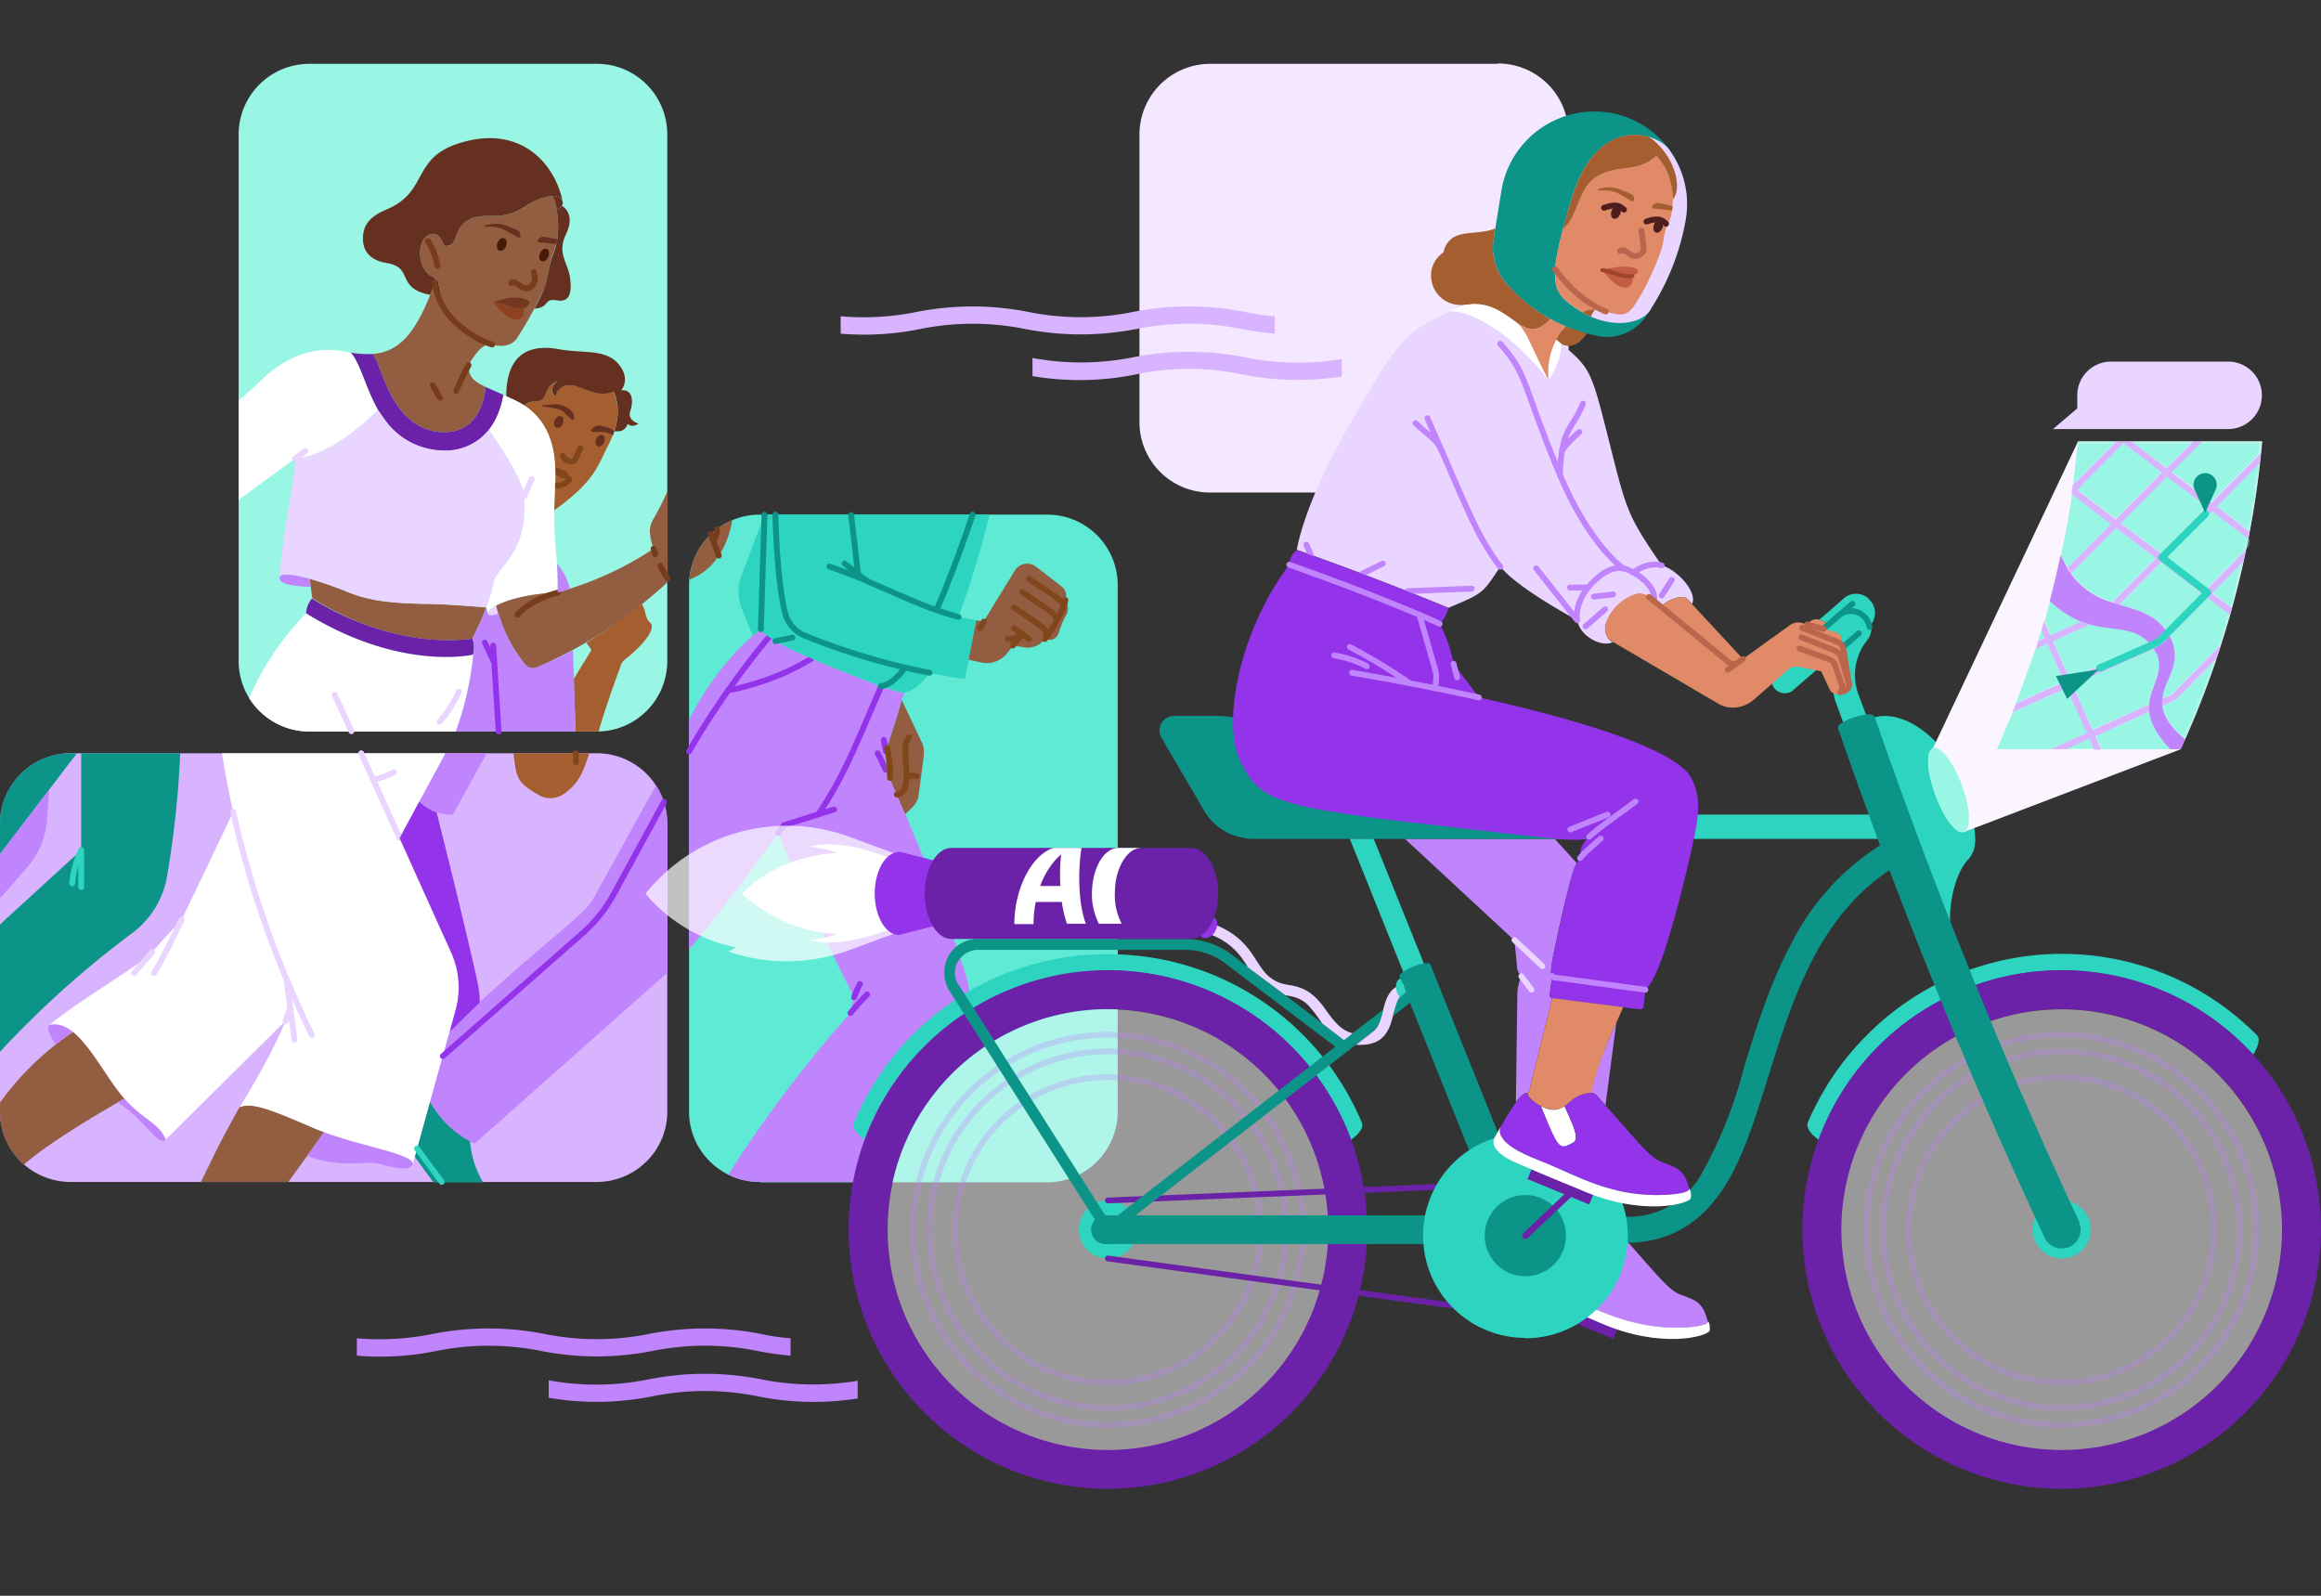 <svg width="640" height="440" viewBox="0 0 640 440" fill="none" xmlns="http://www.w3.org/2000/svg"><rect x="0" y="0" width="640" height="440" fill="#333333" stroke="none"/><path d="M413 17.6h-79.4a19.5 19.5 0 0 0-19.4 19.5v79.3c0 10.7 8.7 19.4 19.4 19.4H413c10.8 0 19.5-8.7 19.5-19.4V37c0-10.8-8.7-19.5-19.5-19.5Z" fill="#F3E8FF"/><path d="M184 306.5v-79.3c0-10.8-8.7-19.5-19.4-19.5H19.5A19.5 19.5 0 0 0 0 227.2v79.3c0 10.7 8.7 19.4 19.5 19.4h145c10.8 0 19.5-8.7 19.5-19.4Z" fill="#D8B4FE"/><path d="M19.5 207.7A19.4 19.4 0 0 0 0 227.2v8.3l21.2-27.8h-1.7ZM0 254.9l22.4-20.5v-26.7h27.3a268.8 268.8 0 0 1-3.6 33.7c-1 6.4-4.6 12.2-9.8 16A267.3 267.3 0 0 0 0 290v-35Z" fill="#0D9488"/><path d="M22.4 234.4a558.3 558.3 0 0 0 0 10.2M22.4 234.4a27.2 27.2 0 0 0-2.5 9.2" stroke="#2DD4BF" stroke-width="1.6" stroke-linecap="round" stroke-linejoin="round"/><path d="M0 247.7v-12.2l13.6-17.8-.7 9c-.4 4.4-2.2 8.6-5 12l-7.9 9Z" fill="#C084FC"/><path d="M86.6 311c-10.5-4.5-17-7.4-20.5-5.8 0 0-4.3 7.6-6.2 11.5l-4.5 9.2h24.1l10-13.8-2.9-1.1Z" fill="#935D42"/><path d="m89.4 312-4.7 6.7c10.2 3.8 16 1 20.3 2.3 4.3 1.3 8.3 1.8 8.8 0 .8-2.7-13.3-4.9-24.4-9Z" fill="#C084FC"/><path d="m113.8 321 11.8-42.3c1.5-5.3 1-11-1.2-16l-24.8-55H61.2A273.5 273.5 0 0 0 79 270l1 7.8c-2.8 9.8-13.9 27.5-13.9 27.5 3.5-1.6 10 1.3 20.5 5.8 11.3 4.8 28 7 27.2 10Z" fill="#fff"/><path d="M86 285.4c-2.4-4.8-4.7-10-7-15.5M80 277.7l1.2 9" stroke="#E9D5FF" stroke-width="1.6" stroke-linecap="round" stroke-linejoin="round"/><path d="M6.6 321.1c4.6-4 12.3-9.3 27.7-18.2l-1.1-1.4c-4.1-5.1-8.4-13.2-13-17A79.4 79.4 0 0 0 0 304v2.6c0 5.8 2.6 11 6.6 14.6Z" fill="#935D42"/><path d="M20.1 284.5c3.5 2.8 6.6 7.8 9.7 12.3-4.9-7.2-10-15.7-16.2-14.2-.7.6 0 2.6 1.7 5.4a58 58 0 0 1 4.8-3.5ZM34.3 303l-1.8 1c7 4.3 11.3 12.5 13.2 10.2-1.7-4.5-6-5.3-11.4-11.3Z" fill="#C084FC"/><path d="m80 277.7-1-7.8a274 274 0 0 1-14.7-46l-14.2 29.7c-3 3.2-5.9 6.3-8.2 9-2.9 3.3-18.3 12-28.3 20 7.6-1.9 13.7 11.6 19.6 19 5.8 7.2 10.7 7.8 12.5 12.6l33-32.7 1.3-3.8Z" fill="#fff"/><path d="M64.3 223.8A273 273 0 0 0 79 270l1 7.8v0l-1.3 3.8M50.1 253.6c-3.9 8-6.3 12.8-7.7 14.7M42 262.5l-5 5.8" stroke="#E9D5FF" stroke-width="1.6" stroke-linecap="round" stroke-linejoin="round"/><path d="m99.6 207.7 10.6 23.4 12.6-23.4H99.6Z" fill="#fff"/><path d="m99.6 207.7 10.6 23.4M102.8 214.9a16 16 0 0 0 5.8-2" stroke="#E9D5FF" stroke-width="1.6" stroke-linecap="round" stroke-linejoin="round"/><path d="M163.2 248.4c-2.2 4.2-21.2 17.7-39.2 36l-5.4 19.4s4.3 8.3 12.3 11.5l53.1-47.1v-41c0-4-1.1-7.6-3.1-10.7l-17.7 32Z" fill="#C084FC"/><path d="M122.1 291.2 161 257c3.3-3 6-6.4 8.1-10.2l14-25.7" stroke="#9333EA" stroke-width="1.6" stroke-linecap="round" stroke-linejoin="round"/><path d="M129.6 314.7a27.5 27.5 0 0 1-11-10.9l-4.2 15.2 5.1 7h13.7a26.6 26.6 0 0 1-3.6-11.3Z" fill="#0D9488"/><path d="m115 316.7 6.8 9.2" stroke="#2DD4BF" stroke-width="1.6" stroke-linecap="round" stroke-linejoin="round"/><path d="M115.6 221c4.2 4.1 9.3 3.6 9.3 3.6l9.3-16.9h-11.3l-7.3 13.4Z" fill="#C084FC"/><path d="m110.2 231.1 14.2 31.5c2.3 5 2.7 10.8 1.2 16l-1.6 5.9 8.3-8.1c0-2-.3-4-.7-6-1.4-6.3-5-21.8-11.2-46.4-1.5-.5-3.2-1.4-4.8-3l-5.4 10.1Z" fill="#9333EA"/><path d="M141.6 207.7c.8 7 .9 8 7.1 11.6 2.1 1.2 4.8 1 6.8-.4 4.6-3.3 5.3-6.4 7-11.2h-21Z" fill="#A55E2F"/><path d="M158.8 207.7v2.5" stroke="#82461D" stroke-width="1.6" stroke-linecap="round" stroke-linejoin="round"/><path d="M209.5 326h79.3c10.7 0 19.4-8.8 19.4-19.5V161.3c0-10.7-8.7-19.4-19.4-19.4h-79.3a19.5 19.5 0 0 0-19.5 19.4v145.2c0 10.7 8.7 19.4 19.5 19.4Z" fill="#5EEAD4"/><path d="M266.2 268.4a537.1 537.1 0 0 0-22-56.2c.2-1.4.3-3 0-5 0 0 2.8-8.3 5.1-16.1 0 0-2.4-.4-6.9-2-5.4-2.2-31-11.6-32.6-15.6 0 0-11.3 8-19.8 25v63.3c8.6-10 20.5-26.4 24.6-32.1 0 0 8.6 21.7 21 45.3-1 2.6-1.1 4.3-1.1 4.3a344.5 344.5 0 0 0-33.7 44.6c2.6 1.3 5.6 2 8.7 2h29.8l24.4-37.7a23.1 23.1 0 0 0 2.5-19.8Z" fill="#C084FC"/><path d="M212 175.7c-13.6 16.3-22 31.5-22 31.5" stroke="#9333EA" stroke-width="1.6" stroke-linecap="round" stroke-linejoin="round"/><path d="M200.7 190.4c14.2-2.8 23-8.8 23-8.8M230 223.2l-13.8 4.3-1.6 2.2M243.7 204l.6 3.2M234.5 279.3c1.5-1.8 3-3.5 4.6-5.1M235.5 275c.4-1 .9-2.4 1.6-3.7M243 189.2c-9 21-10.8 25.3-17.3 35.3M244.2 212.2c-1.2-2.8-2.2-4.5-2.2-4.5" stroke="#9333EA" stroke-width="1.6" stroke-linecap="round" stroke-linejoin="round"/><path d="M244.3 207.2c.2 2 0 3.6 0 5l5.3 12.3 2.2-2.1c.8-.9 1.4-2 1.5-3.1l1.4-10.7c.2-1.5 0-3-.7-4.3l-5.3-11.2c-2.1 7.2-4.5 14.1-4.5 14.1Z" fill="#935D42"/><path d="m250.6 203.3-1 2s0 2.8.3 6.4c.4 5-.4 7.1-2.6 7.4M244.6 206.3l.3 1.4c.3 1.5.5 3 .5 4.6v2.2" stroke="#82461D" stroke-width="1.6" stroke-linecap="round" stroke-linejoin="round"/><path d="M252.7 214c-1.5-.3-2.7 0-2.7 0" stroke="#82461D" stroke-width="1.6" stroke-linecap="round" stroke-linejoin="round"/><path d="m207.6 175.3 2.2-1.8 1-31.6-6.4 17c-1.1 2.9-1 6.2.2 9.1l3 7.3Z" fill="#2DD4BF"/><path d="M242.4 189c4.5 1.7 7 2 7 2 7.8-1.7 15.7-18.4 23.5-49.1h-62.1l-1 31.6c1.6 4 27.2 13.4 32.6 15.5Z" fill="#2DD4BF"/><path d="M268.2 141.9c-10.5 31-18.9 46.7-25.3 47.3M213.8 176.8l4.7-1M210.8 141.9l-1 31.6" stroke="#0D9488" stroke-width="1.6" stroke-linecap="round" stroke-linejoin="round"/><path d="M213.8 141.9c.4 14.4 1.6 22.5 2.6 26.8.7 3 2.7 5.4 5.4 6.5 22.7 9.5 44.3 12 44.3 12l3.1-16.2c-10.5-1.8-19-6.2-30-10.8l-2.6-2-1.9-16.3h-21Z" fill="#2DD4BF"/><path d="M213.8 141.9c.4 14.4 1.6 22.5 2.6 26.8.7 3 2.7 5.4 5.4 6.5a182 182 0 0 0 34.5 10.3M234.7 142l1.9 16.3 2.6 2c9.3 3.9 16.7 7.6 25.1 9.8" stroke="#0D9488" stroke-width="1.6" stroke-linecap="round" stroke-linejoin="round"/><path d="M239.2 160.2c-3.2-1.3-6.7-2.7-10.5-4M236.6 158.2l-3.7-2.8" stroke="#0D9488" stroke-width="1.6" stroke-linecap="round" stroke-linejoin="round"/><path d="M293.8 165.5c.8 1.3.9 2.8.2 4.1l-.2.3c-.8 1.5-1.4 3.2-2 4.9a2.4 2.4 0 0 1-2.6 1.6l-1.1-.2a5.9 5.9 0 0 1-5.7 2.3l-3-.5-1.6 2a7.1 7.1 0 0 1-7 2.7l-3.7-.8 2.1-10.9 2 .4 8.7-14.2a4 4 0 0 1 5.7-1l7 5.4c1.3 1 1.7 2.5 1.2 4Z" fill="#935D42"/><path d="m271.3 171.4-1.1 1.8M279.3 178l2.5-3.2M283.7 176.2l-4.1-3M277.9 176.2c2.7.1 4-1.4 4-1.4M279.6 167.5c8.4 5.8 9.8 6 8.5 8.7 1.8-1.9 4.9-7.8 5.7-10.7" stroke="#82461D" stroke-width="1.6" stroke-linecap="round" stroke-linejoin="round"/><path d="M281.8 163.2c8.8 6.1 10.3 6.2 9 9M283.7 159.6c8.8 6 10.2 6.1 9 9" stroke="#82461D" stroke-width="1.6" stroke-linecap="round" stroke-linejoin="round"/><path d="M201.9 143.4c-6.5 2.8-11.2 9-11.8 16.4 10.4-3.8 11.8-16.4 11.8-16.4Z" fill="#935D42"/><path d="m196 147.3 2.2 5.9M196.7 149.1c1.4-2.2 1-3.2 1-3.2" stroke="#773C1B" stroke-width="1.6" stroke-linecap="round" stroke-linejoin="round"/><path d="M164.6 17.6H85.3a19.5 19.5 0 0 0-19.5 19.5v145.1c0 10.8 8.7 19.5 19.5 19.5h79.3c10.7 0 19.4-8.7 19.4-19.5V37.1c0-10.8-8.7-19.5-19.4-19.5Z" fill="#99F6E4"/><path d="M169.1 108c-5.6 2.2-10.3-3.3-14-1.4-2 1-2 2.8-2 2.8-2.4-2 .7-4.4.7-4.4-4 1.8-2.7 4-4.4 5.1-1.4 1-3.4.1-4.8 1.7 7 4.7 8.8 12.3 8.5 21a237 237 0 0 0-.3 7.9c11.1-7.9 12-12.2 14.7-17.5 2.7-5.2 3.9-10.3 1.6-15.2Z" fill="#A55E2F"/><path d="M173.8 113.3c.9-2.6.7-6-2.5-5.7 0 0 2.3-2.6 0-6.2-3.5-5.5-10-3.8-17.1-5.1-8.2-1.5-14.6 1.2-14.6 13a192.3 192.3 0 0 1 5 2.5c1.4-1.6 3.4-.7 4.8-1.6 1.7-1.2.5-3.4 4.4-5.2 0 0-3.1 2.3-.6 4.4 0 0 0-1.7 2-2.8 3.6-1.9 8.3 3.7 14 1.4 1.6 3.5 1.4 7.2.2 10.9 2.1.2 3-.4 3.7-2 .8.7 1.7.7 3-.1 0 0-3.2-.8-2.3-3.5ZM155.2 116.8c.3-.8.2-1.7-.4-2-.6-.3-1.4.2-1.8 1-.4 1-.2 1.8.4 2.1.6.3 1.4-.2 1.8-1ZM166.5 122c.4-.8.3-1.7-.3-2-.6-.3-1.4.2-1.8 1-.4.9-.2 1.8.4 2 .5.4 1.3-.1 1.7-1Z" fill="#663021"/><path d="m160 123.6-1.4 3.1c-.1.2-.3.4-.6.5-2 .3-2.8-1.5-2.8-1.5M153 133.8a4 4 0 0 0 4-1.7" stroke="#82461D" stroke-width="1.6" stroke-linecap="round" stroke-linejoin="round"/><path d="M153 128.9v1.8c.9.7 2.1 1.4 4 1.4.2-1.7-1.2-2.7-4-3.2Z" fill="#82461D"/><path d="m149.7 112 3.2.6c1 .1 2 .5 2.7 1.2l2 1.9c.3.2.7 0 .7-.3.1-1-.4-2-1.3-2.6l-1-.6c-.9-.5-2-.8-3-.7l-3.3.2c-.2 0-.3.3 0 .4ZM169 120c-.8-.5-1.8-.8-2.8-.9h-2.8a.4.4 0 0 1-.3-.7c.7-.8 1.7-1.2 2.7-1l1.1.3c1 .2 1.8.6 2.5 1.2l-.4 1.2Z" fill="#663021"/><path d="M152.6 54c2.4 8.3 1 13.3-.2 16.2-1.3 3.2-1 6.6-2.6 10a117 117 0 0 1-7.2 13c-1.6 2.4-4.4 2.3-6.3 2-1.9-.5-5.7-2-10.2-6-4.6-4-6.3-9.1-6.2-12.7-4.5-1-5.4-9.4-2.1-11.5 3.3-2.1 4.7 2.8 4.7 2.8 4.2.3 2-4.2 6.4-7 4.5-2.8 9 .7 15.6-3.7 5.2-3.4 8-3 8-3Z" fill="#935D42"/><path d="M136 83.4c4.3-1.9 8.1-1.5 9.6-.6.4.2.5.8.2 1.2-1 1.2-2.3 1.5-5.9.3-2.5-1-3.8-1-3.8-1Z" fill="#723920"/><path d="M140 84.3c-2.6-1-4-1-4-1 3.2 3.9 4.6 4.7 6.3 4.8a2 2 0 0 0 2-1.3c.3-1 0-1.9 0-1.9-.9.3-2.2.1-4.4-.6Z" fill="#8C4120"/><path d="M141 78c1.7-1 3 2.9 5.5 1 .7-.6 1-1.5 1-2.4l-.3-1.6" stroke="#773C1B" stroke-width="1.6" stroke-linecap="round" stroke-linejoin="round"/><path d="M139.5 67.9c.4-1 .2-2-.5-2.2-.6-.3-1.4.3-1.8 1.2-.4 1-.2 2 .5 2.2.6.3 1.5-.3 1.8-1.2ZM151.2 70.8c.4-1 .2-2-.5-2.2-.6-.2-1.5.3-1.8 1.3-.4 1-.2 1.9.5 2.1.6.3 1.4-.3 1.8-1.2Z" fill="#451B08"/><path d="M133.7 62.5h2c1.3.1 2.6.5 3.8 1.1l3.4 1.9c.3.1.6 0 .6-.4.1-.7-.3-1.4-1-1.7l-2.4-1a8.8 8.8 0 0 0-5.2-.5l-1.2.2c-.2 0-.2.4 0 .4ZM153.4 67.3a8 8 0 0 0-.8-.1l-4-.4a.4.4 0 0 1-.3-.6c.4-.7 1.1-1 1.8-.9l2.7.5.9.2-.3 1.3Z" fill="#663021"/><path d="M118 66.5a18 18 0 0 1 2.6 6.8" stroke="#773C1B" stroke-width="1.6" stroke-linecap="round" stroke-linejoin="round"/><path d="M157.2 76.6c-.6-4.3-3.8-6.8-1-12.3 2.6-5.6-1.3-7.6-1.3-7.6-.3.5-.8 1-1.4 1 1 6.2 0 10-1 12.5-1.4 3.2-1.2 6.6-2.7 10-.6 1.5-1.5 3.2-2.4 4.9 4.3-.3 2.4-2.9 6-2.3 3.5.7 4.4-1.8 3.8-6.2Z" fill="#663021"/><path d="M153.5 57.8c-.2-1.2-.5-2.4-1-3.8 1.2 0 2.8.8 2.7 2 0 .6-.8 1.5-1.7 1.8Z" fill="#663021"/><path d="M120.2 79.4v.1M120.5 80.7v.1M120.3 80v.2-.1ZM120 78.2v.1-.1ZM120 78.8s0 0 0 0M120 78.3v.5M120 78.9a13 13 0 0 0 0 0Z" stroke="#000" stroke-width="1.6" stroke-linecap="round" stroke-linejoin="round"/><path d="M129.1 38.8c-16.4 3.8-10.1 13.8-22.6 19-4.9 2-6.2 4.6-6.4 7.2-.3 4 1.7 6.7 6.4 7.5 7.8 1.2 2.4 6.9 12.1 8.8.5-1 .9-2.2 1.3-3.4v.3-1.7c-4.5-1-5.4-9.4-2.1-11.5 3.3-2.1 4.7 2.8 4.7 2.8 4.2.3 2-4.2 6.4-7 4.5-2.8 9 .7 15.6-3.7 5.2-3.4 8-3 8-3 1-.1 2.2.4 2.6 1.1-2.6-11.2-12-19.7-26-16.4Z" fill="#663021"/><path d="M120.3 80.2a15.7 15.7 0 0 0 0 0ZM120.2 79.5a15.2 15.2 0 0 0 0 0ZM120.5 80.8a15.5 15.5 0 0 0 0 0Z" stroke="#000" stroke-width="1.6" stroke-linecap="round" stroke-linejoin="round"/><path d="M84.4 169.1a77.4 77.4 0 0 0-15.7 23.4c3.5 5.5 9.6 9.2 16.6 9.2h40.4s3.7-9.7 4.8-21.2c0 0-20 4.7-46-11.4Z" fill="#fff"/><path d="m92.3 191.6 4.6 10M126.5 190.7a30 30 0 0 1-5.3 8.3" stroke="#E9D5FF" stroke-width="1.6" stroke-linecap="round" stroke-linejoin="round"/><path d="M96.3 163.4c-3-1.2-7.2-2.8-10.9-3.8l.7 5.3s20.4 14.3 44.2 11.2c1.7-3.6 3-6.3 3.8-8.6 0 0-10.6-1-17.5-1-7-.2-13.8-.5-20.3-3.1Z" fill="#935D42"/><path d="M86.1 164.9c-1.7 2-1.7 4.2-1.7 4.2 26.1 16.1 46 11.4 46 11.4a7 7 0 0 0-.1-4.4C106.5 179.1 86 165 86 165Z" fill="#6B21A8"/><path d="M135.7 95c-2-.6-5.6-2.1-9.6-5.7a18 18 0 0 1-6.2-11.4c-4.9 13.7-9.6 19.2-17.3 19.7 2.7 1.7 4.4 20 18.5 21.5 11.6 1.1 12.7-11 12.8-12.4-3.5-1.7-4.7-2.9-4.7-6 2.6-4.6 4.5-6 6.5-5.7Z" fill="#935D42"/><path d="M134.8 118.5a15.3 15.3 0 0 1-14.2 5.7 20.2 20.2 0 0 1-14.6-8.6l-1.8-2.6c-1.8-3.2-3-6.4-4-9-.4-1-2.2-5.7-3.6-6.8 2.2.4 4.2.5 6 .4 2.7 1.7 4.4 20 18.5 21.5 11.6 1.1 12.7-11 12.8-12.4l5 2.2c-.5 2.4-1.5 6.3-4 9.6Z" fill="#6B21A8"/><path d="M144.5 136.8c1.3 15.7-7.4 19.4-8.4 23.7a45 45 0 0 1-2 7s-10.6-1-17.5-1c-7-.2-13.8-.5-20.3-3.1-6.5-2.7-19-6.9-19.2-4 .7-12.2 4.5-28.7 4.3-33 0 0 9 .3 22.8-13.4l1.8 2.6a20.2 20.2 0 0 0 16.6 8.6 15.3 15.3 0 0 0 12.2-5.7c1.5 2 9.6 14 9.7 18.3Z" fill="#E9D5FF"/><path d="M85.4 159.6c-4.4-1.2-8.2-1.8-8.3-.2-.2 2.4 8.6 2.4 8.6 2.4l-.3-2.2Z" fill="#C084FC"/><path d="M144.5 136.8c0-4.4-8.2-16.2-9.7-18.3 2.6-3.3 3.6-7.2 4-9.6l2.7 1.2c9.6 4.4 12 12.8 11.6 22.8-.5 10-.2 14 .1 18 .5 5.2.6 8.7.6 12.5-13.4.6-19.6 4.5-19.2 5.7l-.5-1.6a45 45 0 0 0 2-7c1-4.3 9.7-8 8.4-23.7ZM81.4 126.4l-15.6 11.4v-27.4s2.8-2.2 6-5.4c3.4-3.2 11.6-10.5 23.7-8l1.1.2c1.4 1.1 3.2 5.9 3.6 6.9 1 2.5 2.2 5.7 4 8.9-13.8 13.7-22.8 13.4-22.8 13.4Z" fill="#fff"/><path d="M134.6 169.1c.3 1.2 2.9 0 2.9 0l-.6-2.1c-1.7.8-2.5 1.7-2.3 2.1Z" fill="#E9D5FF"/><path d="M135.7 95c-2-.6-5.6-2.1-9.6-5.7a18 18 0 0 1-6.2-11.4" stroke="#773C1B" stroke-width="1.6" stroke-linecap="round" stroke-linejoin="round"/><path d="m84.2 124.4-2.8 2" stroke="#E9D5FF" stroke-width="1.6" stroke-linecap="round" stroke-linejoin="round"/><path d="M125.8 107.8c1.3-3 2.4-5.3 3.4-7.1M119.3 106.2l2 3.5" stroke="#773C1B" stroke-width="1.6" stroke-linecap="round" stroke-linejoin="round"/><path d="m144.5 136.8 2.1-4.7" stroke="#E9D5FF" stroke-width="1.6" stroke-linecap="round" stroke-linejoin="round"/><path d="M180 143.4c-.7 1.3-1 2.7-.7 4.2.1 1 .4 2.2.9 3.7a91 91 0 0 1-26.4 12c-8.5.5-14 2.1-17 3.7a41 41 0 0 0 8 16.2c.8 1 2.1 1.3 3.3.8a128.7 128.7 0 0 0 36-23.5v-25.2a77 77 0 0 1-4.1 8.1Z" fill="#935D42"/><path d="m180.2 151.3.5 1.5M153.8 163.4c-7.9 2-11.1 6.1-11.1 6.1M182.1 156c1 2.1 2 3.5 2 3.5" stroke="#773C1B" stroke-width="1.6" stroke-linecap="round" stroke-linejoin="round"/><path d="M176.8 166.4c-5.1 4.2-9.8 7.6-15.1 10.8l1.4 2-4.9 8 .5 14.5h6.4c0-.3 1.7-6.3 6-18 .2-.8.7-1.5 1.4-2 5.1-4 8.5-8.5 6.8-10-1.7-1.4-1-3.7-2.5-5.3Z" fill="#A55E2F"/><path d="M148 184c-1 .5-2.4.2-3.2-.8-1.8-2-5-6.5-7.3-14 0 0-2.6 1-3 0l-.4-1.7c-.9 2.3-2 5-3.8 8.6 0 0 .8 2 .2 4.4a87 87 0 0 1-4.8 21.2h33l-.7-22.4c-3 1.6-6.2 3.1-10 4.7ZM157.1 162.4a14 14 0 0 0-3.5-6.9c.2 3 .2 5.3.2 7.9l3.3-1Z" fill="#C084FC"/><path d="m136 178 1.5 23.7M133.7 177.2l2.6 5.5" stroke="#9333EA" stroke-width="1.6" stroke-linecap="round" stroke-linejoin="round"/><path d="m446.5 365.3-17-7-1.6 3.9 17 7 1.6-3.9Z" fill="#6B21A8"/><path d="m498.2 172.2.6-.6a3 3 0 0 1 3-.7l2.8 1-1.8 1.5-4.6-1.2Z" fill="#E08A68"/><path d="m440 301.7 2.7 3.1 3-22.9-1.2 2.8c-2.5 5.4-4.5 11-5.9 16.7h.5c.3 0 .6.1.8.3ZM418.3 266.4c0 1 .4 1.8 1 2.6l.2.2c-.7 1.5-1 3.1-1.1 4.7l-.4 30c1.3-1.7 2.5-2.8 3.3-2.5.3-.6.6-1.3.7-2l6-24.2a.8.8 0 0 1-.7-.9l.7-5c-.5-.6-.4-2 .2-5.3 1-5 3-14.4 4.8-21 .7-2.4 1.1-3.9 1.8-5l-6.1-6.7h-41.3l30.2 28 .7 7Z" fill="#C084FC"/><path d="m425.3 266.4-7.7-7.2M422.3 272.9l-2.8-3.7" stroke="#E9D5FF" stroke-width="1.6" stroke-linecap="round" stroke-linejoin="round"/><path d="M429.4 356.5c8 3 14.2 7 23.7 8.8 8.3 1.6 18.5.6 17.8-1-1.3-4.7-2.6-5.7-7.5-7.3-3.7-1.3-8.2-7.7-18.3-18.7-.2-.2-.5-.4-.9-.4-4.2 0-5.7 2.4-7.7 3.7 4.4 9.2 3.8 9.5 1.3 10.6-2.5 1.2-3.2 1-7.7-10.6-2.4-1.1-4-3-3.7-3.7-1.5-.6-4.6 4.5-7.2 9-.8 1.4-1.8 5 10.2 9.6Z" fill="#C084FC"/><path d="M471 364.2c.6 1.7-9.6 2.7-17.9 1-9.5-1.8-15.7-5.7-23.7-8.7-12-4.6-11-8.2-10.2-9.6l-2 3.3c-1 2 .5 4.5 5.7 6.8 8.4 3.7 15.1 6.3 18.2 7.7 17 7.5 29.9 3.7 30.3 2.2.2-1 0-2.3-.5-2.7Z" fill="#fff"/><path d="M429.2 231.3h-83.5c-5.7 0-11-3-13.8-8l-11.7-20a4 4 0 0 1 3.4-5.9h11.7c3.9 0 7.8.8 11.4 2.2l82.5 31.7Z" fill="#0D9488"/><path d="M413.8 318.4h-6.6l-35-87.1h6.6l35 87ZM501.5 314.3a71.5 71.5 0 0 1 119.8-23.5c1.5-2.5 2-4.4 1-5.4a75.7 75.7 0 0 0-107.5 0c-7 7-12.4 15-16.3 24.1-.5 1.4.6 3 3 4.8Z" fill="#2DD4BF"/><path fill-rule="evenodd" clip-rule="evenodd" d="M640 339a71.5 71.5 0 1 1-143 0 71.5 71.5 0 0 1 143 0Zm-10.7 0a60.7 60.7 0 1 1-121.5 0 60.7 60.7 0 0 1 121.5 0Z" fill="#6B21A8"/><path opacity=".5" d="M568.5 399.8a60.7 60.7 0 1 0 0-121.5 60.7 60.7 0 0 0 0 121.5Z" fill="#fff"/><path opacity=".3" d="M568.4 392.9a53.8 53.8 0 1 0 0-107.6 53.8 53.8 0 0 0 0 107.6Z" stroke="#C084FC" stroke-width="1.6" stroke-linecap="round" stroke-linejoin="round"/><path opacity=".3" d="M568.4 388.2a49.1 49.1 0 1 0 0-98.3 49.1 49.1 0 0 0 0 98.3Z" stroke="#C084FC" stroke-width="1.6" stroke-linecap="round" stroke-linejoin="round"/><path opacity=".3" d="M568.4 381.2a42.1 42.1 0 1 0 0-84.2 42.1 42.1 0 0 0 0 84.2Z" stroke="#C084FC" stroke-width="1.6" stroke-linecap="round" stroke-linejoin="round"/><path d="M568.5 347a8 8 0 1 0 0-16 8 8 0 0 0 0 16ZM238.4 314.3a71.5 71.5 0 0 1 134.1 0c2.4-1.8 3.6-3.4 3-4.8a75.7 75.7 0 0 0-70-46.4 75.5 75.5 0 0 0-70 46.4c-.6 1.4.6 3 3 4.8Z" fill="#2DD4BF"/><path fill-rule="evenodd" clip-rule="evenodd" d="M377 339a71.5 71.5 0 1 1-143 0 71.5 71.5 0 0 1 143 0Zm-10.8 0a60.7 60.7 0 1 1-121.5 0 60.7 60.7 0 0 1 121.5 0Z" fill="#6B21A8"/><path opacity=".5" d="M305.5 399.8a60.7 60.7 0 1 0 0-121.5 60.7 60.7 0 0 0 0 121.5Z" fill="#fff"/><path d="M305.5 347a8 8 0 1 0 0-16 8 8 0 0 0 0 16Z" fill="#2DD4BF"/><path opacity=".3" d="M305.5 392.9a53.8 53.8 0 1 0 0-107.6 53.8 53.8 0 0 0 0 107.6Z" stroke="#C084FC" stroke-width="1.6" stroke-linecap="round" stroke-linejoin="round"/><path opacity=".3" d="M305.5 388.2a49.1 49.1 0 1 0 0-98.3 49.1 49.1 0 0 0 0 98.3Z" stroke="#C084FC" stroke-width="1.6" stroke-linecap="round" stroke-linejoin="round"/><path opacity=".3" d="M305.5 381.2a42.1 42.1 0 1 0 0-84.2 42.1 42.1 0 0 0 0 84.2Z" stroke="#C084FC" stroke-width="1.6" stroke-linecap="round" stroke-linejoin="round"/><path d="M305.5 335.1a4 4 0 1 0 0 7.9h91v-7.9h-91ZM394.4 266v-.1c-.3-.6-2.4-.3-4.7.6-2.4 1-4 2.2-3.8 2.8l20.3 50.6h9.9l-21.7-54Z" fill="#0D9488"/><path d="m305.5 331 90.3-3.7M305.5 347l94.4 12.9" stroke="#6B21A8" stroke-width="1.6" stroke-linecap="round" stroke-linejoin="round"/><path d="m390.1 271.7-19.5 15-31-23.5a21.4 21.4 0 0 0-12.8-4.3h-57.1a9.2 9.2 0 0 0-8.2 4.8c-1.6 3-1.5 6.6.3 9.5l42.4 66.7.9 1.4 86.8-67.2-1.8-2.4Zm-125.8-.1a6.2 6.2 0 0 1-.2-6.4c1.2-2 3.2-3.3 5.6-3.3h57c4 0 8 1.3 11.1 3.7l30.4 23-62.3 48.3-41.5-65.3Z" fill="#0D9488"/><path d="M386.9 271.4c-3.8.8-4.8 4.2-5.5 7v.4c-.7 2.5-1.2 4.3-2.5 5.4l-5 3.9h1.3c6.6 0 8-4.4 8.9-8l.1-.6c.6-2 1-3.8 1.9-4.7l1.5-1.2-.7-2.2ZM365.6 278.5a19.3 19.3 0 0 0-4.3-4.7c-2.2-1.5-4.1-1.9-5.8-2.2-1.8-.3-3.4-.6-5.4-2.2-1.3-1-2.2-2.4-3.3-4-2.3-3.7-5.1-8.2-13.2-11l-1 2.8c6.9 2.4 9.4 6.1 11.5 9.5l10.3 7.7.6.1c1.6.3 3 .6 4.6 1.7 1.2.9 2.4 2.4 3.6 4l1.4 2 6 4.6 2.4-1.9c-3.4-.8-5.4-3.7-7.4-6.4Z" fill="#E9D5FF"/><path opacity=".7" d="M234.4 230.8a50 50 0 0 0-56.4 15.6c5.3 6.6 14.8 13 25 14.8l-2.1 1.2a50 50 0 0 0 33.5-.5l15.2-5.6v-19.9l-15.2-5.6Z" fill="#fff"/><path d="M223 233.5s5 .3 7.8 1.7c0 0-15.4.1-26.2 11.2a41 41 0 0 0 26.2 11.1 25.8 25.8 0 0 1-7.7 1.7c10.5 3 26.5-4.8 26.5-4.8v-16s-16-7.9-26.5-4.9Z" fill="#fff"/><path d="M248 234.9c-3.8 0-6.8 5.1-6.8 11.5 0 6.3 3 11.4 6.7 11.4l11.7-3v-17l-11.7-3ZM335 256.8c1-1.5.8-3.3-.3-3.9-1-.6-2.7.1-3.5 1.6-1 1.6-.7 3.3.3 4 1.1.5 2.7-.2 3.6-1.7Z" fill="#9333EA"/><path fill-rule="evenodd" clip-rule="evenodd" d="M387.6 273.6 386 275c-.3-.4-.6-.9-.8-1.5-.6-1.6-.2-3.3 1-3.7l1.5 3.8Z" fill="#2DD4BF"/><path d="M328.5 233.8h-66.2c-4 0-7.3 5.6-7.3 12.6 0 6.9 3.3 12.5 7.3 12.5h66.2c4 0 7.4-5.6 7.4-12.5 0-7-3.3-12.6-7.4-12.6Z" fill="#6B21A8"/><path d="M519.2 232.6a68.4 68.4 0 0 0-24.8 26.7c-6.1 11.2-9.9 23.3-13.5 35A121.2 121.2 0 0 1 469 324a23 23 0 0 1-20.9 11.5v7.2c11.5 0 20.3-4.8 26.9-14.7 5.6-8.4 9-19.7 12.7-31.5 6.5-20.7 13.7-44 34-57-.9-2.2-1.7-4.5-2.5-7Z" fill="#0D9488"/><path d="M516 224.6h-88.8l2 6.7h89l-2.3-6.7ZM539.2 262.4c-3.3-8.6-.7-21 3.5-25.4 3.7-4 1.6-10.6-1.7-20.5-4.3-12.6-16.3-21.5-24.8-18.5 10.8 31.3 16.9 48.7 23 64.4ZM508.6 199.8a17 17 0 0 1 6.2-2l-2.3-6.2a15.5 15.5 0 0 1 1.3-13.6l1-1.4a5.2 5.2 0 0 0-8-6.7l-4 3.5-13.5 11.7a3.7 3.7 0 0 0 4.8 5.5l13.6-11.8c-2.5 4-3.1 10.3-1.5 14.8l2.3 6.3h.1Z" fill="#2DD4BF"/><path d="m512.6 174.6-4.9 4.2" stroke="#0D9488" stroke-width="1.6" stroke-linecap="round" stroke-linejoin="round"/><path d="M572.5 337.2h.1A1462.4 1462.4 0 0 1 516.2 198c-.2-.5-2.2-.2-4.6.5-2.3.8-4.1 1.8-4 2.3h.1v.1c16.4 47.3 35.3 94 56.8 140h0a4.4 4.4 0 1 0 8-3.7h0Z" fill="#0D9488" stroke="#0D9488" stroke-width="1.6" stroke-linecap="round" stroke-linejoin="round"/><path d="m507.7 178.8-.5.4-.1.8.6-1.2h0Z" stroke="#000" stroke-width="1.6" stroke-linecap="round" stroke-linejoin="round"/><path d="M515.2 165c-2-1.7-4.9-1.7-6.8 0l-4.1 3.6-2.7 2.3h.1l3 1-2 1.5 4.2-3.5a5.2 5.2 0 0 1 8.6 3l.7-1.1c1.4-2.2 1-5-1-6.7Z" fill="#2DD4BF"/><path d="m504.6 171.8-1.8 1.6 4-3.5a5.2 5.2 0 0 1 8.7 3M510.8 166.5l-4 3.4" stroke="#0D9488" stroke-width="1.6" stroke-linecap="round" stroke-linejoin="round"/><path d="m573 121.7-40 84.6c-2 .8-1.7 6.5.7 12.9 2.3 6.4 5.8 11 7.9 10.2l59.7-22.8 1.5-3.4a258.5 258.5 0 0 0 21-81.5h-50.9Z" fill="#FAF5FF"/><mask id="a" style="mask-type:alpha" maskUnits="userSpaceOnUse" x="531" y="121" width="93" height="109"><path d="m573 121.7-40 84.6c-2 .8-1.7 6.5.7 12.9 2.3 6.4 5.8 11 7.9 10.2l59.7-22.8 1.5-3.4a258.5 258.5 0 0 0 21-81.5h-50.9Z" fill="#FAF5FF"/></mask><g mask="url(#a)"><path fill-rule="evenodd" clip-rule="evenodd" d="M571.6 133.7c.5-4 1-8 1.3-12h10.6l-12 12Zm33.1-12h-17l9.7 7.3 7.3-7.3Zm18.4 6c-.7 6.3-1.6 12.6-2.8 18.8l-9-6.9 11.8-12ZM610 140.8l-12.8 12.8 11.3 8.7 10.8-10.9.6-3-10-7.6Zm9.3 10.6.6-3 1.4 1-2 2Zm-.7 3.3c-1 4.3-2 8.6-3.2 12.9l-5.4-4.2 8.6-8.7Zm-19.2 23.6a11 11 0 0 0-1.2-3l10.5-10.6 6.2 4.8-2.5 8.2-13.5 13.7-2.7 1.2c.2-2 1-3.7 1.7-5.5 1.2-2.6 2.4-5.3 1.5-8.8Zm10.4-39.9Zm0 0 13.6-13.7.3-3.1h-16.5l-8.4 8.4 11 8.4Zm-1.3 1.3-12.7 12.8-11-8.3 12.8-12.9 11 8.4Zm-11.3 34 10-10.1L596 155l-11.5 11.7 1.4.4c4.4 1.4 8.5 2.6 11.4 6.7Zm-13.7-28.2L571.1 158a21.2 21.2 0 0 0 11.4 8l12-12.2-11-8.3Zm-17.4 31.2 10.1-4.6c2.2.6 4.2.9 6.1 1 3.9.6 7.3 1 10.2 4v.1h.2l-22 10-4.6-10.5Zm28.7 3.7-1-1.7-22.3 10.1 5.5 12.4 15.6-7c.2-2 .8-3.8 1.4-5.5 1-2.7 2-5.3.8-8.3Zm-17.4 26.1h-7.7l6.4-2.9 1.3 3Zm-13-29-3.1 1.4-5.4 15 13.3-6-4.7-10.5Zm-2.4-1 .9-2.7.9 2-1.8.8Zm34.1-46.3-10.6-8.1-12.7 12.9 10.6 8 12.7-12.8ZM555 196.4l15-6.7 5.5 12.4-10 4.5h-14.9l1.5-3.4 2.9-6.8Zm18.8-25a24 24 0 0 1-8.5-5.7l-1.5 5.5 1.7 4 8.3-3.8Zm4 31.6 15-6.8c.3 2.6 1.7 6.3 5.8 10.4h-19.1l-1.6-3.6Zm4.4-58.5-10.6-8.2-.3.4c-.8 5.5-1.8 11-3 16.3.6 1.3 1.2 2.5 1.9 3.6l12-12.1ZM600 193l11.3-11.4c-2.5 7.3-5.2 14.5-8.4 21.6l-.3.6c-4.4-3.5-6-6.9-6.2-9.2l3.6-1.6Z" fill="#99F6E4"/></g><path d="M596.3 194.6a7.5 7.5 0 0 1 0-2c.4-4.8 4.5-8.4 3.1-14.3a11 11 0 0 0-1.2-3l-1.4 1.5a10 10 0 0 1-3 2l1 1.7c1.9 4.9-1.8 8.7-2.2 13.8a10.8 10.8 0 0 0 0 2c.4 2.5 1.8 6.2 5.9 10.3h2.8l1.2-2.8c-4.4-3.5-6-6.9-6.2-9.2Z" fill="#C084FC"/><path d="M596.2 192.7a9 9 0 0 0 0 2l3.7-1.7 11.3-11.4 1.2-3.8-13.5 13.7-2.7 1.2ZM582.1 144.5l-12 12 1 1.6 12.4-12.5 11 8.3-12 12.2 1.9.6 11.5-11.7 11.4 8.7-10 10.1v.2l1 1.3 10.4-10.5 6.2 4.8.5-2-5.4-4 8.6-8.8.7-3.3-10.8 11-11.3-8.8L610 141l10 7.6.3-2-9-6.9 11.8-12 .3-2.8-13.6 13.7-11-8.4 8.4-8.4h-2.5l-7.3 7.3-9.6-7.3h-4.3l-12 12-.3 3 .3-.4 10.6 8.2Zm15.5-13 11 8.3-12.8 12.8-11-8.3 12.8-12.9Zm-12-9.3 10.5 8.1-12.7 12.9-10.6-8.1 12.7-12.9Z" fill="#D8B4FE"/><path d="m584.4 166.7-2-.6a21.2 21.2 0 0 1-12.4-9.5l-1.8-3.6a257.4 257.4 0 0 1-3 12.7 28.3 28.3 0 0 0 8.5 5.7l2.6.8c6.5 1.8 11.8.5 16.2 5l.2.2c1.2-.6 2.3-1.3 3.2-2.3l1.3-1.3c-3.2-4.5-7.9-5.6-12.8-7.1Z" fill="#C084FC"/><path d="M592.7 196.2a9 9 0 0 1 0-2l-15.7 7.1-5.5-12.4 22.4-10c-.4-.7-.9-1.1-1.2-1.5l-22 9.9-4.6-10.5 10.1-4.6-2.5-.8-8.3 3.8-1.8-4-.7 2.7.9 2-1.8.8-.7 2.3 3.2-1.5 4.7 10.5-13.3 6-1 2.4 15-6.7 5.5 12.4-10 4.5h4.3l6.4-2.9 1.3 3h2l-1.6-3.7 14.9-6.8Z" fill="#D8B4FE"/><path d="m598.2 175.3-.8-1.3-.2-.2-1.4 1.5a10 10 0 0 1-3 2h-.1l1.2 1.5a10 10 0 0 0 3-2l1.3-1.5Z" fill="#99F6E4"/><path d="m579 184.2 14.7-6.5c1-.4 1.8-1 2.5-1.7l12.5-12.6-12.6-9.7 12-12" stroke="#2DD4BF" stroke-width="2" stroke-linecap="round" stroke-linejoin="round"/><path d="M308.4 233.8c-3.6 0-6.6 4.5-7.2 10.5a21.3 21.3 0 0 0 0 4.4c.3 2.3 1 4.4 1.8 6h6.3a17.1 17.1 0 0 1-1.9-8.3l.1-2.1c.4-4.1 2-7.5 4.1-9.3a5 5 0 0 1 3.2-1.2h-6.4ZM298 248.7a55.7 55.7 0 0 1 .2-14.9h-7.7c-5.9 1.8-10.8 11.1-10.8 21h5.3c0-2.1.2-4.2.6-6.1h7.2a30 30 0 0 0 1.4 6h5.2a30 30 0 0 1-1.4-6Zm-5.6-4.4h-5.6c1.4-3.7 3.5-6.8 5.8-8.7a50 50 0 0 0-.2 8.7Z" fill="#fff"/><path d="M572.8 109v3.6l-6.7 5.7h48.3a9.3 9.3 0 1 0 0-18.6h-32.3a9.3 9.3 0 0 0-9.3 9.3Z" fill="#E9D5FF"/><path d="M541.6 229.3c2-.7 1.7-6.5-.6-12.8-2.4-6.4-6-11-8-10.2-2 .7-1.7 6.5.7 12.9 2.3 6.3 5.8 10.9 7.9 10.1Z" fill="#99F6E4"/><path d="M420.6 369a28.2 28.2 0 1 0 0-56.5 28.2 28.2 0 0 0 0 56.4Z" fill="#2DD4BF"/><path d="M420.6 351.9a11.2 11.2 0 1 0 0-22.4 11.2 11.2 0 0 0 0 22.4Z" fill="#0D9488"/><path d="m439.8 328.3-17-7-1.6 3.8 17 7 1.6-3.8Z" fill="#6B21A8"/><path d="m433.9 329.4-1.3-1.3-12.6 12c-.2.1-.3.4-.3.6a.9.9 0 0 0 1.5.7l12.7-12Z" fill="#6B21A8"/><path d="m411.8 66.2 2.2-13.6a26 26 0 0 1 31-21.3 25.5 25.5 0 0 1 19.8 29.3 66.8 66.8 0 0 1-9.3 24.1l-1.3 2a13 13 0 0 1-13.3 6c-10-1.8-19.1-7-25.7-14.7-2.8-3.3-4-7.6-3.4-11.8Z" fill="#0D9488"/><path d="M460 40.9c-3.7-4.5-19.7-9-26.5 13.5-7.3 24-5.6 26.2 1.5 30.9 8.5 5.6 17.3 4.3 20 .3l.5-.9a66.8 66.8 0 0 0 9.3-24c1.3-7.3-.7-14.4-4.8-19.8Z" fill="#E9D5FF"/><path d="M445.6 86.6c3.5.6 4.5-1.5 6.1-4 3-4.7 5.8-11.8 6.4-13.8 1-3 .3-4 2-7.4 1.8-3.5 2.1-13.2-3.4-18.4-5 4.7-10.5 2.3-16.1 5.5-5.7 3.1-5.3 11.2-9.6 14.6-1.3 4.8-2 8.4-2.2 11.1 6.4 8.8 13.4 11.9 16.8 12.4Z" fill="#E08A68"/><path d="M441.8 74.5s6.4-2 9.6-.3c.3.2.4.6.1 1-1 1.1-2.3 1.5-5.8.2-2.6-.9-4-.9-4-.9Z" fill="#C45B43"/><path d="M445.7 75.4c-2.6-.9-4-.9-4-.9 3.6 4 4.6 4.6 6.3 4.8a2 2 0 0 0 2-1.3c.4-1 0-1.9 0-1.9-.9.2-2.2 0-4.3-.7Z" fill="#C45B43"/><path d="M441.8 74.5s1.3 0 3.9 1h0c2.1.7 3.4.8 4.4.6" stroke="#9D442C" stroke-width="1.1" stroke-linecap="round" stroke-linejoin="round"/><path d="M446.7 69.2c1.8-1.2 3.2 3.2 6 .6a2 2 0 0 0 .5-1.8l-.6-4.4" stroke="#BC654D" stroke-width="1.6" stroke-linecap="round" stroke-linejoin="round"/><path d="M446.8 59c.3-1 .1-1.9-.6-2.2-.6-.2-1.4.3-1.8 1.3-.4 1-.1 2 .5 2.2.7.2 1.5-.3 1.9-1.3Z" fill="#4E1E1E"/><path d="M442.3 57.3s2.5-1 4-.5c1 .5 1.5 1 1.5 1" stroke="#4E1E1E" stroke-width="1.6" stroke-linecap="round" stroke-linejoin="round"/><path d="M458.4 62.9c.4-1 .2-2-.5-2.2-.6-.3-1.5.3-1.8 1.2-.4 1-.2 2 .5 2.2.6.3 1.4-.3 1.8-1.2Z" fill="#4E1E1E"/><path d="M454 61.1s2.5-1 4-.4a4 4 0 0 1 1.4 1" stroke="#4E1E1E" stroke-width="1.6" stroke-linecap="round" stroke-linejoin="round"/><path d="M440.8 52.5h2c1.3 0 2.6.4 3.7 1l3.5 2c.2 0 .6 0 .6-.4.1-.7-.3-1.4-1-1.7l-2.5-1a8.8 8.8 0 0 0-5.1-.6l-1.2.3c-.3 0-.3.4 0 .4ZM461 58l-1.2-.1-3.9-.4a.4.4 0 0 1-.3-.6c.3-.7 1-1 1.8-.9l2.6.5 1.2.4-.1 1.2Z" fill="#A55E2F"/><path d="M440.6 48.5c5.6-3.2 11.1-.8 16.1-5.5 3.3 3.2 4.5 8 4.6 12 3.1-4-.5-13.3-6.7-17.3-6.4-1.8-16.1.3-21.1 16.7-1 3.3-1.9 6.2-2.5 8.7 4.3-3.4 4-11.5 9.6-14.6Z" fill="#A55E2F"/><path d="M442.9 85.9c-3.8-1.5-9.1-4.8-14-11.7-.5 6.4 1.8 8.3 6.1 11 .4.4.9.6 1.3.9 2.2-1 4.3-1 6.6-.2Z" fill="#E08A68"/><path d="M428.8 74.2c5 6.9 10.3 10.2 14 11.7h0" stroke="#BC654D" stroke-width="1.6" stroke-linecap="round" stroke-linejoin="round"/><path d="M415.2 78c-2.8-3.3-4-7.6-3.4-11.8l.5-3.2c-5.7 2.3-12.5-.6-14.3 6.6-6.7 4.6-3 15.8 6.7 14.4 11.8-1.7 15 12.5 22.8 4-4.6-2.6-8.8-6-12.3-10ZM431.4 90.3c-1.1 1.2-2 2.2-2.6 3.1l1.8 1.5s2.5 1.5 5.2-.9c.8-.7 1.4-1.4 1.7-2l-5.8-2-.3.3ZM436.3 86c.8.6 1.6 1 2.4 1.3.2-.6.6-1.3 1.2-2-1.2 0-2.4.2-3.6.8Z" fill="#A55E2F"/><path d="M458.2 155.9c-9.6-14.2-9.5-14.2-15.1-36.6-4.3-16.9-4.7-18-12.5-24.4 0 0-.2 5.1-3.6 9.9-12.1-15.6-24.7-20-27.4-18.8-13 6-14.2 8.2-28 32-12.5 22-14 33.6-14 33.6 22.6 8 41.8 16 41.8 16 9.4-4 9.3-3.7 14.3-11.4 4.7 6 21.2 14.8 21.2 14.8.2 1.2.9 2.7 2.3 4 2 1.8 5.2 3.2 7.7 2h-.3c-1.7-1-2.4-3.1-1.8-5a13 13 0 0 1 8-8 4 4 0 0 1 3.8.6l3.4 2.8c1.1-1.7 5.8-3.7 7.2-2.3l1.4 1.4c1.5-3.4-4.3-9.5-8.4-10.6Z" fill="#E9D5FF"/><path d="m430.6 94.9-1.8-1.5c-2.3 3.1-2.2 4.6-1.8 11.4 3.4-4.8 3.6-9.9 3.6-9.9Z" fill="#fff"/><path d="M427 104.8c-5.8-11.2-6-13.6-9.1-16.1-3.3-2.3-7.2-5.6-13.2-4.7h-.7l-4.4 2c2.7-1.2 15.3 3.2 27.4 18.8Z" fill="#fff"/><path d="m431.7 90-4.2-2c-3.8 4-6.5 2.9-9.6.7 3.2 2.5 3.3 5 9.1 16.1a19.7 19.7 0 0 1 4.7-14.9Z" fill="#E08A68"/><path d="M413.7 94.8c7.7 8.8 5.7 10.2 16.2 35.6 8.5 20.3 17.7 26.3 17.7 26.3" stroke="#C084FC" stroke-width="1.6" stroke-linecap="round" stroke-linejoin="round"/><path d="M436.5 111.3c-3.2 7.7-5.8 6.3-6.4 19.5" stroke="#C084FC" stroke-width="1.6" stroke-linecap="round" stroke-linejoin="round"/><path d="M435.5 119.1c-3.4 3-4.8 5.1-4.8 5.1M393.6 115.3c10.8 24.4 13.3 32.1 20.1 41" stroke="#C084FC" stroke-width="1.6" stroke-linecap="round" stroke-linejoin="round"/><path d="M390.3 116.7c4.1 3.8 5.9 4.5 7.1 7.4M360.2 150.2l1.3 2.8M375.6 158.2l5.7-2.8M388.1 163l17.7-.7M434.9 171c-.4-1.8.1-5.8 3.6-9.7 3.8-4.2 7-5 9-4.6 3.6.7 9.6 5.3 8.5 9M423.6 156.7l11.3 14.3M432.9 162h5M439.5 164.5l5.3-.6M437.2 172.7l5.4-4.7" stroke="#C084FC" stroke-width="1.6" stroke-linecap="round" stroke-linejoin="round"/><path d="M458.2 155.9c-2.8-.8-5.8.4-7.8 2M458.2 164.2l2.8-4.3" stroke="#C084FC" stroke-width="1.6" stroke-linecap="round" stroke-linejoin="round"/><path d="m509.9 188.7-1.6-9.8-.5-3c-.1-.7-.7-1.3-1.4-1.5l-9.8-2.7c-1-.2-2 0-2.8.5l-14.6 10.5a2 2 0 0 1-2.5-.1l-22-18a4 4 0 0 0-4-.7 13 13 0 0 0-7.9 8c-.6 2 .1 4 1.8 5l29 17c3 1.9 7 1.5 9.8-.8l9.6-8.4c.9-.8 2-1 3.2-.8l6 1.2 2.3 5a2 2 0 0 0 3 .8l.2-.2c.7 0 1.3-.3 1.7-.7.4-.3.5-.9.5-1.3Z" fill="#E08A68"/><path d="m479.2 182.7 1.4-1-15.4-16.6c-1.4-1.4-6 .6-7.2 2.3l18.7 15.2a2 2 0 0 0 2.5 0Z" fill="#E08A68"/><path d="m476.4 184.7 4.2-3m22.2-8.3-4.5-1.2M479.2 182.7a2 2 0 0 1-2.5-.1l-22-18m52.7 26.3c.5-.3.8-1 .6-1.6l-2-5.9c-.2-.7-.8-1.3-1.6-1.6l-8.2-3" stroke="#BC654D" stroke-width="1.6" stroke-linecap="round" stroke-linejoin="round"/><path d="m496.9 173.1 9.8 3.9c.8.3 1.4 1 1.6 2l1.6 9.7c0 .4-.1 1-.5 1.3-.4.4-1 .7-1.7.7h0" stroke="#BC654D" stroke-width="1.6" stroke-linecap="round" stroke-linejoin="round"/><path d="m496.7 175.7 9.3 3.7c.7.3 1.3 1 1.6 1.7l2.3 7.6" stroke="#BC654D" stroke-width="1.6" stroke-linecap="round" stroke-linejoin="round"/><path d="M466.4 214.6c-3.5-7-25.7-15-58.6-22.3l-7-9.3a40 40 0 0 0-3.8-11c1.9-2 2.4-4.3 2.4-4.3-.6-.3-19.6-8.3-41.8-16 0 0-2 1.3-2.1 4-13.6 18.1-18.6 43.2-13.6 53.9 5 10.7 9.1 12.8 51 17.6 39.8 4.6 43 5.2 45.3 3.5-3 2.6-2.6 6-2.6 6-1 1.4-1.7 3-2.6 6.3-1.7 6.6-3.8 16-4.8 21-.6 3.4-.7 4.7-.2 5.2l-.7 5.1c0 .4.2.9.7 1l24.3 3c.4 0 .8-.2.9-.7l.5-4.7c2.2-2 4.5-7.6 7.1-16.6 2.9-10 4.8-18.2 6.2-24.7 2-9 1.5-12.6-.6-17Z" fill="#9333EA"/><path d="M397 172s-14.6-6.8-41.5-16.3M400.8 183l1 3.8" stroke="#C084FC" stroke-width="1.6" stroke-linecap="round" stroke-linejoin="round"/><path d="m391.4 169.5 4.3 15c.3 1 .4 2 .3 3l-.2 2.3M372.2 178.4c9.6 5 16.5 10 16.5 10M367.9 180.7c5.4.9 9 3 9 3M451 221c-6.3 4.7-9.5 6.8-12.8 9.7M433 228.7l10.3-4.1" stroke="#C084FC" stroke-width="1.6" stroke-linecap="round" stroke-linejoin="round"/><path d="M407.8 192.3a762.6 762.6 0 0 0-35-6.8M428 269.1c.2.4.6.5 1.3.5l24.4 3.3M441.4 231.2c-3 2.7-4.6 4-5.7 5.4" stroke="#C084FC" stroke-width="1.6" stroke-linecap="round" stroke-linejoin="round"/><path d="M421.3 301.4c-.6.8 3.3 4.6 7.4 4.5 3.8 0 4.4-4.2 10-4.5a96.4 96.4 0 0 1 5.8-16.7l3.1-7-19.6-2.5-6 24.2c-.1.7-.4 1.4-.7 2Z" fill="#E08A68"/><path d="M432.7 315.6c2.4-1 3-1.4-1.3-10.6a5 5 0 0 1-2.8 1c-1.3 0-2.6-.4-3.7-1 4.6 11.6 5.2 11.8 7.8 10.6Z" fill="#fff"/><path d="M424.2 320c8 3 14.3 6.9 23.8 8.7 8.3 1.6 18.4.6 17.8-1-1.3-4.6-2.6-5.6-7.6-7.3-3.7-1.3-8.2-7.7-18.3-18.7-.2-.2-.5-.3-.8-.3-4.3 0-5.8 2.3-7.7 3.6 4.3 9.2 3.7 9.5 1.3 10.6-2.6 1.2-3.2 1-7.8-10.6-2.4-1.1-4-3-3.6-3.6-1.5-.7-4.7 4.4-7.3 9-.8 1.3-1.8 5 10.2 9.5Z" fill="#9333EA"/><path d="M465.8 327.7c.6 1.6-9.5 2.6-17.8 1-9.5-1.8-15.8-5.7-23.8-8.8-12-4.6-11-8.2-10.2-9.6l-1.9 3.4c-1 1.9.4 4.4 5.7 6.8 8.4 3.7 15 6.3 18.1 7.6 17 7.5 29.9 3.8 30.3 2.3.2-1 0-2.3-.4-2.7Z" fill="#fff"/><path d="m578.6 184.6-11.7 1.8 3.1 6.3 8.6-8ZM608 141.5l3-6.6a3.2 3.2 0 1 0-5.9 0l3 6.6Z" fill="#0D9488"/><path d="M236.5 380.7a73 73 0 0 1-26.7-.4c-10.2-2-20.6-2-30.8 0a73 73 0 0 1-27.7.3v4.8a77.8 77.8 0 0 0 28.6-.4 73 73 0 0 1 29 0 78.2 78.2 0 0 0 27.6.6v-4.9ZM218 369c-2.7-.2-5.5-.6-8.2-1.2-10.2-2-20.6-2-30.8 0a73 73 0 0 1-28.9 0c-10.2-2-20.6-2-30.8 0a73 73 0 0 1-20.9 1.2v4.8c7.3.6 14.6.2 21.9-1.3a73 73 0 0 1 28.9 0c10.2 2 20.5 2 30.7 0a73 73 0 0 1 29 0c3 .6 6 1 9.1 1.3V369Z" fill="#C084FC"/><path d="M370 99a73 73 0 0 1-26.8-.5c-10.2-2-20.5-2-30.7 0a73 73 0 0 1-27.8.2v5a77.8 77.8 0 0 0 28.7-.5c9.6-2 19.3-2 28.9 0a78.2 78.2 0 0 0 27.7.6v-4.9ZM351.5 87.2c-2.8-.2-5.5-.6-8.3-1.2-10.2-2-20.5-2-30.7 0a73 73 0 0 1-29 0c-10.1-2-20.5-2-30.7 0a73 73 0 0 1-21 1.2V92c7.4.6 14.7.2 22-1.3a73 73 0 0 1 28.8 0c10.2 2 20.6 2 30.8 0a73 73 0 0 1 28.9 0c3 .6 6.1 1 9.2 1.3v-4.8Z" fill="#D8B4FE"/></svg>